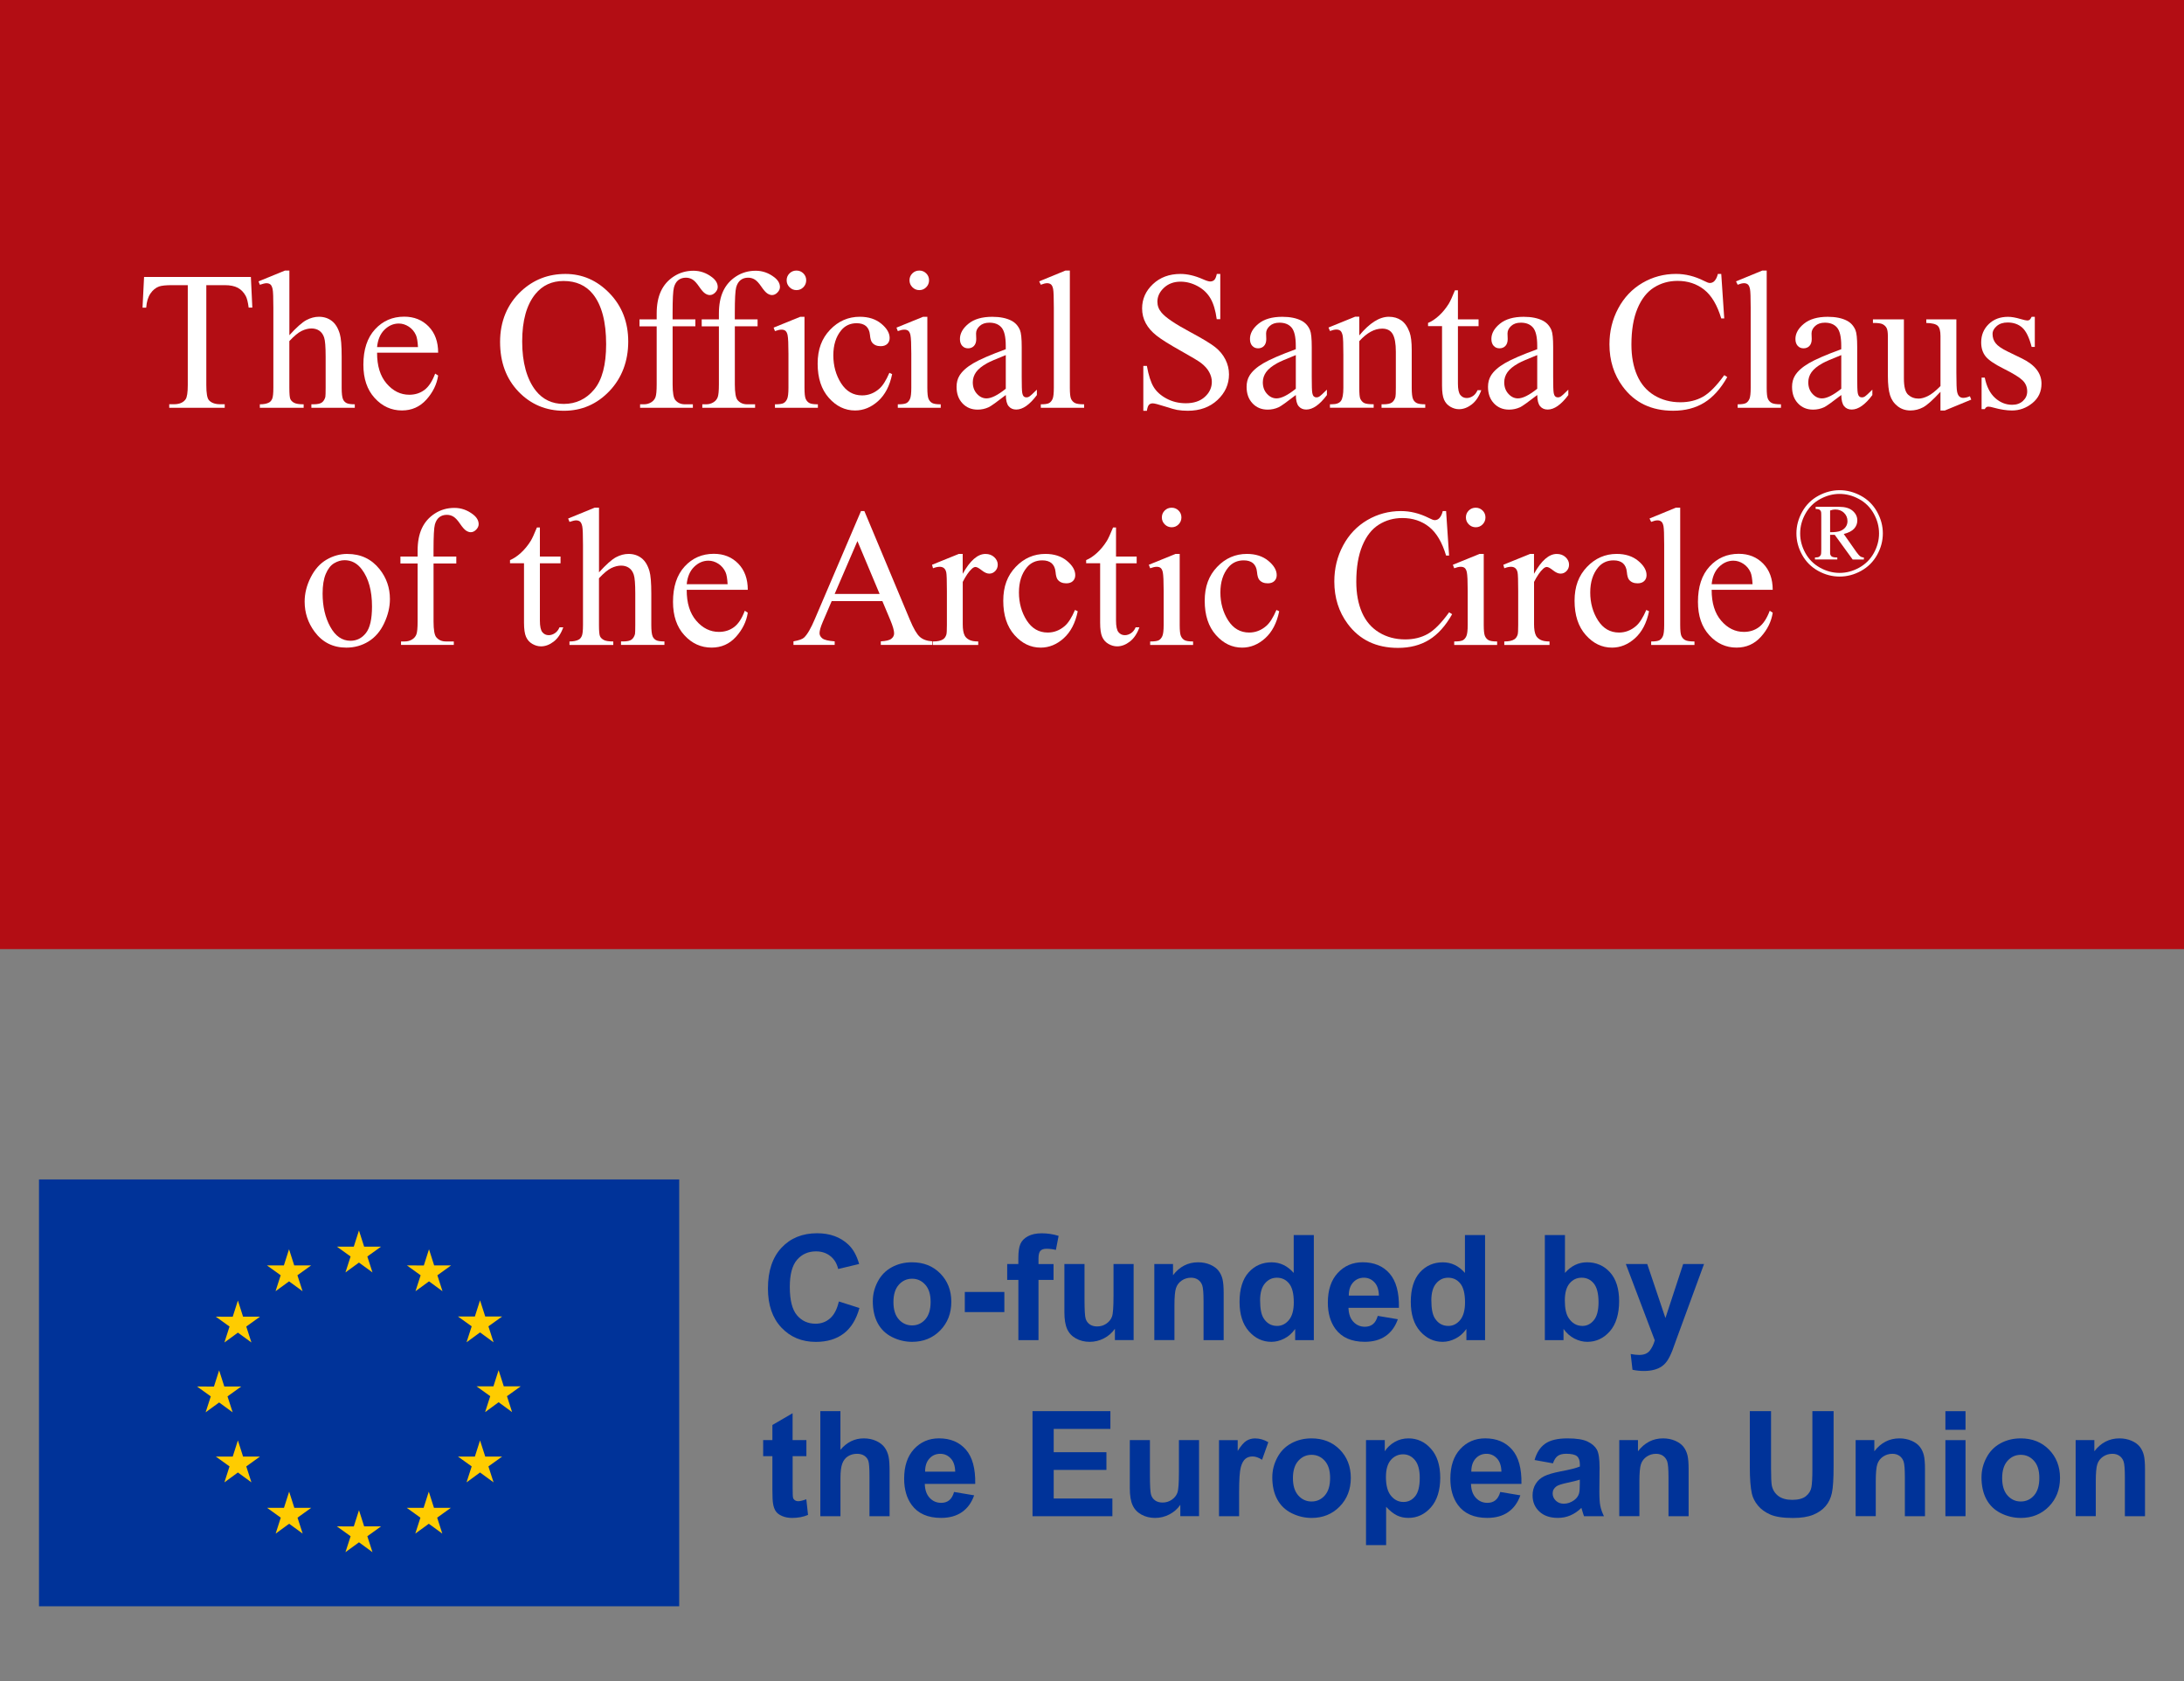<?xml version="1.0" encoding="UTF-8"?><svg id="Layer_2" xmlns="http://www.w3.org/2000/svg" width="840" height="646.47" viewBox="0 0 840 646.47"><rect x="0" y="0" width="840" height="646.47" fill="#808080" stroke="none"/><defs><style>.cls-1{fill:#fc0;}.cls-1,.cls-2,.cls-3,.cls-4{stroke-width:0px;}.cls-2{fill:#b30d14;}.cls-3{fill:#039;}.cls-4{fill:#fff;}</style></defs><g id="Layer_1-2"><rect class="cls-2" width="840" height="365"/><path class="cls-4" d="M96.49,106.5l.56,11.8h-1.41c-.27-2.08-.64-3.56-1.11-4.45-.77-1.43-1.79-2.49-3.06-3.17s-2.95-1.02-5.03-1.02h-7.09v38.45c0,3.09.33,5.02,1,5.79.94,1.04,2.39,1.56,4.34,1.56h1.74v1.37h-21.34v-1.37h1.78c2.13,0,3.64-.64,4.53-1.93.54-.79.82-2.6.82-5.42v-38.45h-6.05c-2.35,0-4.02.17-5.01.52-1.29.47-2.39,1.37-3.3,2.71-.92,1.34-1.46,3.14-1.63,5.42h-1.41l.59-11.8h41.08Z"/><path class="cls-4" d="M111.3,104.05v24.86c2.75-3.02,4.92-4.95,6.53-5.81,1.61-.85,3.22-1.28,4.82-1.28,1.93,0,3.59.53,4.97,1.6,1.39,1.06,2.41,2.73,3.08,5.01.47,1.58.71,4.48.71,8.68v12.02c0,2.15.17,3.62.52,4.42.25.59.67,1.06,1.26,1.41s1.68.52,3.27.52v1.34h-16.7v-1.34h.78c1.58,0,2.68-.24,3.3-.72s1.05-1.19,1.3-2.13c.07-.4.11-1.56.11-3.49v-12.02c0-3.71-.19-6.15-.58-7.31-.38-1.16-1-2.03-1.84-2.62-.84-.58-1.86-.87-3.04-.87s-2.47.32-3.79.96c-1.31.64-2.88,1.94-4.71,3.9v17.96c0,2.33.13,3.77.39,4.34.26.57.74,1.05,1.45,1.43.71.38,1.92.58,3.66.58v1.34h-16.85v-1.34c1.51,0,2.7-.23,3.56-.71.49-.25.89-.72,1.19-1.41s.45-2.1.45-4.23v-30.76c0-3.88-.09-6.27-.28-7.16s-.47-1.5-.85-1.82-.9-.48-1.54-.48c-.52,0-1.36.2-2.52.59l-.52-1.3,10.17-4.16h1.71-.01Z"/><path class="cls-4" d="M145.03,135.63c-.02,5.05,1.2,9.01,3.67,11.88,2.47,2.87,5.38,4.3,8.72,4.3,2.23,0,4.16-.61,5.81-1.84,1.65-1.22,3.02-3.32,4.14-6.29l1.15.74c-.52,3.39-2.03,6.48-4.53,9.26s-5.63,4.17-9.39,4.17c-4.08,0-7.58-1.59-10.48-4.77-2.91-3.18-4.36-7.45-4.36-12.82,0-5.81,1.49-10.35,4.47-13.6,2.98-3.25,6.72-4.88,11.23-4.88,3.81,0,6.94,1.26,9.39,3.77,2.45,2.51,3.67,5.87,3.67,10.08h-23.49,0ZM145.03,133.48h15.73c-.12-2.18-.38-3.71-.78-4.6-.62-1.39-1.54-2.47-2.76-3.27-1.22-.79-2.5-1.19-3.84-1.19-2.05,0-3.89.8-5.51,2.39-1.62,1.6-2.57,3.82-2.84,6.66h0Z"/><path class="cls-4" d="M217.47,105.35c6.53,0,12.19,2.48,16.98,7.44s7.18,11.15,7.18,18.57-2.41,13.99-7.24,19.04-10.66,7.57-17.52,7.57-12.75-2.46-17.46-7.38-7.07-11.29-7.07-19.11,2.72-14.51,8.16-19.56c4.73-4.38,10.38-6.57,16.96-6.57h.01ZM216.76,108.06c-4.5,0-8.11,1.67-10.84,5.01-3.39,4.16-5.08,10.24-5.08,18.26s1.76,14.53,5.27,18.96c2.7,3.36,6.26,5.05,10.69,5.05,4.73,0,8.63-1.84,11.71-5.53s4.62-9.5,4.62-17.44c0-8.61-1.69-15.03-5.08-19.26-2.72-3.36-6.48-5.05-11.28-5.05h-.01Z"/><path class="cls-4" d="M258.7,125.5v22.34c0,3.17.35,5.17,1.04,6.01.92,1.09,2.14,1.63,3.67,1.63h3.08v1.34h-20.3v-1.34h1.52c.99,0,1.89-.25,2.71-.74s1.38-1.16,1.69-2,.46-2.47.46-4.9v-22.34h-6.61v-2.67h6.61v-2.23c0-3.39.54-6.26,1.63-8.61,1.09-2.35,2.75-4.25,4.99-5.7s4.76-2.17,7.55-2.17c2.6,0,4.98.84,7.16,2.52,1.43,1.11,2.15,2.36,2.15,3.75,0,.74-.32,1.44-.96,2.1-.64.66-1.34.98-2.08.98-.57,0-1.17-.2-1.8-.61s-1.4-1.29-2.32-2.63c-.92-1.35-1.76-2.26-2.52-2.73-.77-.47-1.62-.71-2.56-.71-1.14,0-2.1.3-2.89.91s-1.36,1.55-1.71,2.82-.52,4.56-.52,9.85v2.45h8.76v2.67h-8.76,0Z"/><path class="cls-4" d="M282.63,125.5v22.34c0,3.17.35,5.17,1.04,6.01.92,1.09,2.14,1.63,3.67,1.63h3.08v1.34h-20.3v-1.34h1.52c.99,0,1.89-.25,2.71-.74.82-.49,1.38-1.16,1.69-2s.46-2.47.46-4.9v-22.34h-6.61v-2.67h6.61v-2.23c0-3.39.54-6.26,1.63-8.61s2.75-4.25,4.99-5.7,4.76-2.17,7.55-2.17c2.6,0,4.98.84,7.16,2.52,1.43,1.11,2.15,2.36,2.15,3.75,0,.74-.32,1.44-.96,2.1-.64.66-1.34.98-2.08.98-.57,0-1.17-.2-1.8-.61s-1.4-1.29-2.32-2.63c-.92-1.35-1.76-2.26-2.52-2.73-.77-.47-1.62-.71-2.56-.71-1.14,0-2.1.3-2.89.91s-1.36,1.55-1.71,2.82-.52,4.56-.52,9.85v2.45h8.76v2.67h-8.76,0Z"/><path class="cls-4" d="M309.42,121.83v27.31c0,2.13.15,3.54.46,4.25s.77,1.23,1.37,1.58c.61.35,1.71.52,3.32.52v1.34h-16.51v-1.34c1.66,0,2.77-.16,3.34-.48.57-.32,1.02-.85,1.35-1.6s.5-2.16.5-4.27v-13.1c0-3.69-.11-6.07-.33-7.16-.17-.79-.45-1.34-.82-1.65-.37-.31-.88-.46-1.52-.46-.69,0-1.53.19-2.52.56l-.52-1.34,10.24-4.16h1.64ZM306.34,104.05c1.04,0,1.92.37,2.65,1.09.73.73,1.09,1.61,1.09,2.65s-.37,1.93-1.09,2.67c-.73.74-1.61,1.11-2.65,1.11s-1.93-.37-2.67-1.11-1.11-1.63-1.11-2.67.36-1.92,1.09-2.65,1.63-1.09,2.69-1.09Z"/><path class="cls-4" d="M343.12,143.91c-.92,4.48-2.71,7.92-5.38,10.33s-5.63,3.62-8.87,3.62c-3.86,0-7.22-1.62-10.09-4.86s-4.3-7.62-4.3-13.14,1.59-9.69,4.77-13.03,7-5.01,11.45-5.01c3.34,0,6.09.88,8.24,2.65,2.15,1.77,3.23,3.61,3.23,5.51,0,.94-.3,1.7-.91,2.28-.61.58-1.45.87-2.54.87-1.46,0-2.56-.47-3.3-1.41-.42-.52-.7-1.51-.83-2.97-.14-1.46-.64-2.57-1.5-3.34-.87-.74-2.07-1.11-3.6-1.11-2.47,0-4.47.92-5.97,2.75-2,2.42-3.01,5.63-3.01,9.61s1,7.64,2.99,10.74,4.68,4.66,8.07,4.66c2.42,0,4.6-.83,6.53-2.49,1.36-1.14,2.68-3.2,3.97-6.2l1.08.52-.03.02Z"/><path class="cls-4" d="M356.67,121.83v27.31c0,2.13.15,3.54.46,4.25s.77,1.23,1.37,1.58c.61.35,1.71.52,3.32.52v1.34h-16.51v-1.34c1.66,0,2.77-.16,3.34-.48.57-.32,1.02-.85,1.35-1.6s.5-2.16.5-4.27v-13.1c0-3.69-.11-6.07-.33-7.16-.17-.79-.45-1.34-.82-1.65-.37-.31-.88-.46-1.52-.46-.69,0-1.53.19-2.52.56l-.52-1.34,10.24-4.16h1.64ZM353.59,104.05c1.04,0,1.92.37,2.65,1.09.73.73,1.09,1.61,1.09,2.65s-.37,1.93-1.09,2.67c-.73.74-1.61,1.11-2.65,1.11s-1.93-.37-2.67-1.11-1.11-1.63-1.11-2.67.36-1.92,1.09-2.65,1.63-1.09,2.69-1.09Z"/><path class="cls-4" d="M386.84,151.92c-3.49,2.7-5.68,4.26-6.57,4.68-1.34.62-2.76.93-4.27.93-2.35,0-4.29-.8-5.81-2.41s-2.28-3.72-2.28-6.35c0-1.66.37-3.09,1.11-4.3,1.01-1.68,2.78-3.27,5.29-4.75s6.69-3.29,12.52-5.42v-1.34c0-3.39-.54-5.71-1.61-6.98s-2.64-1.89-4.69-1.89c-1.56,0-2.8.42-3.71,1.26-.94.84-1.41,1.81-1.41,2.89l.07,2.15c0,1.14-.29,2.02-.87,2.63-.58.62-1.34.93-2.28.93s-1.66-.32-2.25-.96c-.58-.64-.87-1.52-.87-2.63,0-2.13,1.09-4.08,3.27-5.86s5.23-2.67,9.17-2.67c3.02,0,5.49.51,7.42,1.52,1.46.77,2.54,1.97,3.23,3.6.45,1.06.67,3.24.67,6.53v11.54c0,3.24.06,5.23.19,5.96.12.73.33,1.22.61,1.47s.61.37.98.37c.4,0,.74-.09,1.04-.26.52-.32,1.52-1.22,3.01-2.71v2.08c-2.77,3.71-5.42,5.57-7.94,5.57-1.21,0-2.18-.42-2.89-1.26-.72-.84-1.09-2.28-1.11-4.3l-.02-.02ZM386.84,149.51v-12.95c-3.74,1.48-6.15,2.54-7.24,3.15-1.95,1.09-3.35,2.23-4.19,3.41-.84,1.19-1.26,2.49-1.26,3.9,0,1.78.53,3.26,1.6,4.43,1.06,1.18,2.29,1.76,3.67,1.76,1.88,0,4.35-1.24,7.42-3.71h0Z"/><path class="cls-4" d="M411.48,104.05v45.09c0,2.13.15,3.54.46,4.23s.79,1.22,1.43,1.58c.64.36,1.84.54,3.6.54v1.34h-16.66v-1.34c1.56,0,2.62-.16,3.19-.48.57-.32,1.01-.85,1.34-1.6.32-.74.48-2.16.48-4.27v-30.88c0-3.83-.09-6.19-.26-7.07s-.45-1.48-.83-1.8c-.38-.32-.87-.48-1.47-.48-.64,0-1.46.2-2.45.59l-.63-1.3,10.13-4.16h1.67Z"/><path class="cls-4" d="M469.34,105.35v17.4h-1.37c-.45-3.34-1.24-6-2.39-7.98-1.15-1.98-2.79-3.55-4.92-4.71-2.13-1.16-4.33-1.74-6.61-1.74-2.57,0-4.7.79-6.38,2.36s-2.52,3.36-2.52,5.36c0,1.53.53,2.93,1.6,4.19,1.53,1.86,5.18,4.33,10.95,7.42,4.7,2.52,7.91,4.46,9.63,5.81s3.04,2.94,3.97,4.77,1.39,3.75,1.39,5.75c0,3.81-1.48,7.09-4.43,9.85-2.96,2.76-6.76,4.14-11.41,4.14-1.46,0-2.83-.11-4.12-.33-.77-.12-2.36-.58-4.77-1.35s-3.94-1.17-4.58-1.17-1.11.19-1.47.56c-.36.37-.62,1.14-.8,2.3h-1.37v-17.26h1.37c.64,3.61,1.51,6.31,2.6,8.11,1.09,1.79,2.75,3.28,4.99,4.47s4.69,1.78,7.37,1.78c3.09,0,5.54-.82,7.33-2.45,1.79-1.63,2.69-3.56,2.69-5.79,0-1.24-.34-2.49-1.02-3.75s-1.74-2.44-3.17-3.53c-.96-.74-3.6-2.32-7.9-4.73s-7.37-4.34-9.18-5.77c-1.82-1.43-3.2-3.02-4.14-4.75s-1.41-3.64-1.41-5.71c0-3.61,1.39-6.72,4.16-9.33s6.3-3.92,10.58-3.92c2.67,0,5.5.66,8.5,1.97,1.39.62,2.36.93,2.93.93.64,0,1.17-.19,1.58-.58.41-.38.74-1.16.98-2.32h1.37-.03Z"/><path class="cls-4" d="M498.39,151.92c-3.49,2.7-5.68,4.26-6.57,4.68-1.34.62-2.76.93-4.27.93-2.35,0-4.29-.8-5.81-2.41s-2.28-3.72-2.28-6.35c0-1.66.37-3.09,1.11-4.3,1.01-1.68,2.78-3.27,5.29-4.75s6.69-3.29,12.52-5.42v-1.34c0-3.39-.54-5.71-1.61-6.98s-2.64-1.89-4.69-1.89c-1.56,0-2.8.42-3.71,1.26-.94.84-1.41,1.81-1.41,2.89l.07,2.15c0,1.14-.29,2.02-.87,2.63-.58.62-1.34.93-2.28.93s-1.66-.32-2.25-.96c-.58-.64-.87-1.52-.87-2.63,0-2.13,1.09-4.08,3.27-5.86s5.23-2.67,9.17-2.67c3.02,0,5.49.51,7.42,1.52,1.46.77,2.54,1.97,3.23,3.6.45,1.06.67,3.24.67,6.53v11.54c0,3.24.06,5.23.19,5.96.12.73.33,1.22.61,1.47.29.25.61.37.98.37.39,0,.74-.09,1.04-.26.52-.32,1.52-1.22,3.01-2.71v2.08c-2.77,3.71-5.42,5.57-7.94,5.57-1.21,0-2.18-.42-2.9-1.26s-1.09-2.28-1.11-4.3v-.02ZM498.39,149.51v-12.95c-3.74,1.48-6.15,2.54-7.24,3.15-1.95,1.09-3.35,2.23-4.19,3.41-.84,1.19-1.26,2.49-1.26,3.9,0,1.78.53,3.26,1.6,4.43,1.06,1.18,2.29,1.76,3.67,1.76,1.88,0,4.35-1.24,7.42-3.71h0Z"/><path class="cls-4" d="M522.78,129.02c3.98-4.8,7.78-7.2,11.39-7.2,1.86,0,3.45.46,4.79,1.39s2.4,2.46,3.19,4.58c.54,1.48.82,3.76.82,6.83v14.51c0,2.15.17,3.61.52,4.38.27.62.71,1.1,1.32,1.45.61.35,1.73.52,3.36.52v1.34h-16.81v-1.34h.71c1.58,0,2.69-.24,3.32-.72s1.07-1.19,1.32-2.13c.1-.37.15-1.53.15-3.49v-13.92c0-3.09-.4-5.34-1.21-6.74-.8-1.4-2.16-2.1-4.06-2.1-2.95,0-5.88,1.61-8.79,4.82v17.92c0,2.3.13,3.72.41,4.27.35.72.82,1.24,1.43,1.58.61.33,1.84.5,3.69.5v1.34h-16.81v-1.34h.74c1.73,0,2.9-.44,3.51-1.32s.91-2.55.91-5.03v-12.62c0-4.08-.09-6.57-.28-7.46s-.47-1.5-.85-1.82-.9-.48-1.54-.48c-.69,0-1.52.19-2.49.56l-.56-1.34,10.24-4.16h1.6v7.2l-.02.02Z"/><path class="cls-4" d="M560.74,111.66v11.17h7.94v2.6h-7.94v22.04c0,2.2.31,3.69.95,4.45.63.77,1.44,1.15,2.43,1.15.82,0,1.61-.25,2.38-.76s1.36-1.26,1.78-2.25h1.45c-.87,2.42-2.09,4.25-3.67,5.47-1.58,1.22-3.22,1.84-4.9,1.84-1.14,0-2.25-.32-3.34-.95-1.09-.63-1.89-1.53-2.41-2.71-.52-1.17-.78-2.99-.78-5.44v-22.86h-5.38v-1.22c1.36-.54,2.75-1.47,4.17-2.76,1.42-1.3,2.69-2.84,3.8-4.62.57-.94,1.36-2.66,2.38-5.16h1.15-.01Z"/><path class="cls-4" d="M591.24,151.92c-3.49,2.7-5.68,4.26-6.57,4.68-1.34.62-2.76.93-4.27.93-2.35,0-4.29-.8-5.81-2.41s-2.28-3.72-2.28-6.35c0-1.66.37-3.09,1.11-4.3,1.01-1.68,2.78-3.27,5.29-4.75,2.51-1.48,6.69-3.29,12.53-5.42v-1.34c0-3.39-.54-5.71-1.62-6.98s-2.64-1.89-4.69-1.89c-1.56,0-2.8.42-3.71,1.26-.94.84-1.41,1.81-1.41,2.89l.07,2.15c0,1.14-.29,2.02-.87,2.63-.58.62-1.34.93-2.28.93s-1.66-.32-2.25-.96c-.58-.64-.87-1.52-.87-2.63,0-2.13,1.09-4.08,3.27-5.86s5.23-2.67,9.17-2.67c3.02,0,5.49.51,7.42,1.52,1.46.77,2.54,1.97,3.23,3.6.45,1.06.67,3.24.67,6.53v11.54c0,3.24.06,5.23.19,5.96.12.73.33,1.22.61,1.47.29.25.61.37.98.37.39,0,.74-.09,1.04-.26.52-.32,1.52-1.22,3.01-2.71v2.08c-2.77,3.71-5.42,5.57-7.94,5.57-1.21,0-2.18-.42-2.89-1.26-.72-.84-1.09-2.28-1.11-4.3l-.02-.02ZM591.24,149.51v-12.95c-3.74,1.48-6.15,2.54-7.24,3.15-1.96,1.09-3.35,2.23-4.19,3.41-.84,1.19-1.26,2.49-1.26,3.9,0,1.78.53,3.26,1.6,4.43,1.06,1.18,2.29,1.76,3.67,1.76,1.88,0,4.35-1.24,7.42-3.71h0Z"/><path class="cls-4" d="M662.02,105.35l1.15,17.11h-1.15c-1.54-5.12-3.72-8.81-6.57-11.06-2.85-2.25-6.26-3.38-10.24-3.38-3.34,0-6.36.85-9.05,2.54-2.7,1.69-4.82,4.4-6.37,8.11s-2.32,8.33-2.32,13.84c0,4.55.73,8.5,2.19,11.84s3.65,5.9,6.59,7.68,6.28,2.67,10.04,2.67c3.27,0,6.15-.7,8.65-2.1,2.5-1.4,5.24-4.17,8.24-8.33l1.15.74c-2.52,4.48-5.47,7.76-8.83,9.83-3.37,2.08-7.36,3.12-11.99,3.12-8.34,0-14.79-3.09-19.37-9.28-3.41-4.6-5.12-10.02-5.12-16.25,0-5.02,1.12-9.64,3.38-13.84,2.25-4.21,5.35-7.46,9.29-9.78,3.95-2.31,8.26-3.47,12.93-3.47,3.64,0,7.22.89,10.76,2.67,1.04.54,1.78.82,2.23.82.67,0,1.25-.23,1.74-.71.64-.67,1.1-1.6,1.37-2.78h1.3Z"/><path class="cls-4" d="M679.5,104.05v45.09c0,2.13.15,3.54.46,4.23s.79,1.22,1.43,1.58,1.84.54,3.6.54v1.34h-16.66v-1.34c1.56,0,2.62-.16,3.19-.48.57-.32,1.01-.85,1.34-1.6s.48-2.16.48-4.27v-30.88c0-3.83-.09-6.19-.26-7.07s-.45-1.48-.83-1.8-.87-.48-1.47-.48c-.64,0-1.46.2-2.45.59l-.63-1.3,10.13-4.16h1.67Z"/><path class="cls-4" d="M708.18,151.92c-3.49,2.7-5.68,4.26-6.57,4.68-1.34.62-2.76.93-4.27.93-2.35,0-4.29-.8-5.81-2.41s-2.28-3.72-2.28-6.35c0-1.66.37-3.09,1.11-4.3,1.01-1.68,2.78-3.27,5.29-4.75,2.51-1.48,6.69-3.29,12.52-5.42v-1.34c0-3.39-.54-5.71-1.61-6.98s-2.64-1.89-4.69-1.89c-1.56,0-2.8.42-3.71,1.26-.94.84-1.41,1.81-1.41,2.89l.07,2.15c0,1.14-.29,2.02-.87,2.63-.58.62-1.34.93-2.28.93s-1.66-.32-2.25-.96c-.58-.64-.87-1.52-.87-2.63,0-2.13,1.09-4.08,3.27-5.86s5.23-2.67,9.17-2.67c3.02,0,5.49.51,7.42,1.52,1.46.77,2.54,1.97,3.23,3.6.45,1.06.67,3.24.67,6.53v11.54c0,3.24.06,5.23.19,5.96.12.73.33,1.22.61,1.47.28.25.61.37.98.37.4,0,.74-.09,1.04-.26.52-.32,1.52-1.22,3.01-2.71v2.08c-2.77,3.71-5.42,5.57-7.94,5.57-1.21,0-2.18-.42-2.89-1.26s-1.09-2.28-1.11-4.3l-.02-.02ZM708.18,149.51v-12.95c-3.74,1.48-6.15,2.54-7.24,3.15-1.95,1.09-3.35,2.23-4.19,3.41s-1.26,2.49-1.26,3.9c0,1.78.53,3.26,1.6,4.43,1.06,1.18,2.29,1.76,3.67,1.76,1.88,0,4.35-1.24,7.42-3.71h0Z"/><path class="cls-4" d="M752.45,122.83v20.6c0,3.93.09,6.34.28,7.22s.48,1.49.89,1.84c.41.35.88.52,1.43.52.77,0,1.63-.21,2.6-.63l.52,1.3-10.17,4.19h-1.67v-7.2c-2.92,3.17-5.15,5.16-6.68,5.97s-3.15,1.22-4.86,1.22c-1.91,0-3.56-.55-4.95-1.65-1.4-1.1-2.37-2.52-2.91-4.25s-.82-4.18-.82-7.35v-15.18c0-1.61-.17-2.72-.52-3.34-.35-.62-.86-1.09-1.54-1.43-.68-.33-1.91-.49-3.69-.46v-1.37h11.91v22.75c0,3.17.55,5.25,1.65,6.23,1.1.99,2.43,1.48,3.99,1.48,1.06,0,2.27-.33,3.62-1s2.95-1.94,4.81-3.82v-19.26c0-1.93-.35-3.23-1.06-3.92-.71-.68-2.17-1.04-4.4-1.09v-1.37h11.58-.01Z"/><path class="cls-4" d="M782.62,121.83v11.58h-1.22c-.94-3.64-2.15-6.11-3.62-7.42s-3.35-1.97-5.62-1.97c-1.73,0-3.13.46-4.19,1.37-1.06.92-1.6,1.93-1.6,3.04,0,1.39.4,2.57,1.19,3.56.77,1.01,2.33,2.09,4.68,3.23l5.42,2.63c5.02,2.45,7.53,5.68,7.53,9.69,0,3.09-1.17,5.58-3.51,7.48s-4.95,2.84-7.85,2.84c-2.08,0-4.45-.37-7.12-1.11-.82-.25-1.48-.37-2-.37-.57,0-1.01.32-1.34.96h-1.22v-12.13h1.22c.69,3.46,2.02,6.07,3.97,7.83,1.95,1.76,4.14,2.63,6.57,2.63,1.71,0,3.1-.5,4.17-1.5s1.61-2.21,1.61-3.62c0-1.71-.6-3.14-1.8-4.3s-3.59-2.63-7.18-4.42-5.94-3.39-7.05-4.82c-1.11-1.41-1.67-3.19-1.67-5.34,0-2.8.96-5.13,2.88-7.01,1.92-1.88,4.4-2.82,7.44-2.82,1.34,0,2.96.28,4.86.85,1.26.37,2.1.56,2.52.56s.71-.09.93-.26c.22-.17.48-.56.78-1.15h1.22,0Z"/><path class="cls-4" d="M133.61,213.03c5.15,0,9.28,1.96,12.39,5.86,2.65,3.34,3.97,7.17,3.97,11.5,0,3.04-.73,6.12-2.19,9.24-1.46,3.12-3.47,5.47-6.03,7.05s-5.41,2.38-8.55,2.38c-5.12,0-9.19-2.04-12.21-6.12-2.55-3.44-3.82-7.3-3.82-11.58,0-3.12.77-6.22,2.32-9.3s3.58-5.36,6.1-6.83c2.52-1.47,5.2-2.21,8.02-2.21h0ZM132.46,215.44c-1.31,0-2.63.39-3.95,1.17-1.32.78-2.39,2.15-3.21,4.1-.82,1.96-1.22,4.47-1.22,7.53,0,4.95.98,9.22,2.95,12.8,1.97,3.59,4.56,5.38,7.77,5.38,2.4,0,4.38-.99,5.94-2.97s2.34-5.38,2.34-10.21c0-6.04-1.3-10.79-3.9-14.25-1.76-2.38-4-3.56-6.72-3.56h0Z"/><path class="cls-4" d="M166.75,216.7v22.34c0,3.17.35,5.17,1.04,6.01.92,1.09,2.14,1.63,3.67,1.63h3.08v1.34h-20.3v-1.34h1.52c.99,0,1.89-.25,2.71-.74s1.38-1.16,1.69-2,.46-2.47.46-4.9v-22.34h-6.61v-2.67h6.61v-2.23c0-3.39.54-6.26,1.63-8.61,1.09-2.35,2.75-4.25,4.99-5.7s4.76-2.17,7.55-2.17c2.6,0,4.98.84,7.16,2.52,1.43,1.11,2.15,2.36,2.15,3.75,0,.74-.32,1.44-.96,2.1s-1.34.98-2.08.98c-.57,0-1.17-.2-1.8-.61s-1.4-1.29-2.32-2.63c-.92-1.35-1.76-2.26-2.52-2.73-.77-.47-1.62-.71-2.56-.71-1.14,0-2.1.3-2.89.91s-1.36,1.55-1.71,2.82-.52,4.56-.52,9.85v2.45h8.76v2.67h-8.76.01Z"/><path class="cls-4" d="M207.65,202.86v11.17h7.94v2.6h-7.94v22.04c0,2.2.32,3.69.95,4.45.63.77,1.44,1.15,2.43,1.15.82,0,1.61-.25,2.38-.76s1.36-1.25,1.78-2.25h1.45c-.87,2.42-2.09,4.25-3.67,5.47s-3.22,1.84-4.9,1.84c-1.14,0-2.25-.32-3.34-.95-1.09-.63-1.89-1.53-2.41-2.71s-.78-2.99-.78-5.44v-22.86h-5.38v-1.22c1.36-.54,2.75-1.47,4.17-2.76,1.42-1.3,2.69-2.84,3.8-4.62.57-.94,1.36-2.66,2.38-5.16h1.15,0Z"/><path class="cls-4" d="M230.39,195.25v24.86c2.75-3.02,4.92-4.95,6.53-5.81,1.61-.85,3.22-1.28,4.82-1.28,1.93,0,3.59.53,4.97,1.6,1.39,1.06,2.41,2.73,3.08,5.01.47,1.58.71,4.48.71,8.68v12.02c0,2.15.17,3.62.52,4.42.25.59.67,1.06,1.26,1.41s1.68.52,3.27.52v1.34h-16.7v-1.34h.78c1.58,0,2.68-.24,3.3-.72.62-.48,1.05-1.19,1.3-2.13.07-.4.11-1.56.11-3.49v-12.02c0-3.71-.19-6.15-.58-7.31-.38-1.16-1-2.04-1.84-2.62s-1.86-.87-3.04-.87-2.47.32-3.79.96c-1.31.64-2.88,1.94-4.71,3.9v17.96c0,2.33.13,3.77.39,4.34.26.57.74,1.04,1.45,1.43s1.92.58,3.66.58v1.34h-16.85v-1.34c1.51,0,2.7-.23,3.56-.71.49-.25.89-.72,1.19-1.41s.45-2.1.45-4.23v-30.76c0-3.88-.09-6.27-.28-7.16s-.47-1.5-.85-1.82-.9-.48-1.54-.48c-.52,0-1.36.2-2.52.59l-.52-1.3,10.17-4.16h1.71-.01Z"/><path class="cls-4" d="M264.12,226.83c-.02,5.05,1.2,9.01,3.67,11.88,2.47,2.87,5.38,4.3,8.72,4.3,2.23,0,4.16-.61,5.81-1.84,1.65-1.22,3.02-3.32,4.14-6.29l1.15.74c-.52,3.39-2.03,6.48-4.53,9.26s-5.63,4.17-9.39,4.17c-4.08,0-7.58-1.59-10.48-4.77-2.91-3.18-4.36-7.45-4.36-12.82,0-5.81,1.49-10.35,4.47-13.6s6.72-4.88,11.23-4.88c3.81,0,6.94,1.26,9.39,3.77s3.67,5.87,3.67,10.08h-23.49ZM264.12,224.68h15.73c-.12-2.18-.38-3.71-.78-4.6-.62-1.38-1.54-2.47-2.76-3.27-1.22-.79-2.5-1.19-3.84-1.19-2.05,0-3.89.8-5.51,2.39-1.62,1.6-2.57,3.82-2.84,6.66h0Z"/><path class="cls-4" d="M339.36,231.17h-19.48l-3.41,7.94c-.84,1.96-1.26,3.41-1.26,4.38,0,.77.36,1.44,1.09,2.02s2.31.96,4.73,1.13v1.37h-15.85v-1.37c2.1-.37,3.46-.85,4.08-1.45,1.26-1.19,2.66-3.6,4.19-7.24l17.7-41.41h1.3l17.52,41.86c1.41,3.37,2.69,5.55,3.84,6.55s2.75,1.57,4.81,1.69v1.37h-19.85v-1.37c2-.1,3.36-.43,4.06-1,.71-.57,1.06-1.26,1.06-2.08,0-1.09-.5-2.81-1.48-5.16l-3.04-7.24h0ZM338.32,228.42l-8.54-20.34-8.76,20.34h17.3Z"/><path class="cls-4" d="M370.27,213.03v7.64c2.84-5.1,5.76-7.64,8.76-7.64,1.36,0,2.49.41,3.38,1.24s1.34,1.79,1.34,2.88c0,.96-.32,1.78-.96,2.45-.64.67-1.41,1-2.3,1s-1.84-.43-2.91-1.28-1.87-1.28-2.39-1.28c-.45,0-.93.25-1.45.74-1.11,1.01-2.26,2.68-3.45,5.01v16.29c0,1.88.23,3.3.71,4.27.32.67.89,1.22,1.71,1.67s1.99.67,3.53.67v1.34h-17.4v-1.34c1.73,0,3.02-.27,3.86-.82.62-.4,1.05-1.03,1.3-1.89.12-.42.19-1.62.19-3.6v-13.17c0-3.96-.08-6.31-.24-7.07-.16-.75-.46-1.3-.89-1.65-.43-.35-.97-.52-1.61-.52-.77,0-1.63.19-2.6.56l-.37-1.34,10.28-4.16h1.56-.05Z"/><path class="cls-4" d="M414.51,235.11c-.92,4.48-2.71,7.92-5.38,10.33s-5.63,3.62-8.87,3.62c-3.86,0-7.22-1.62-10.09-4.86s-4.3-7.62-4.3-13.14,1.59-9.69,4.77-13.03,7-5.01,11.45-5.01c3.34,0,6.09.88,8.24,2.65s3.23,3.61,3.23,5.51c0,.94-.3,1.7-.91,2.28-.61.58-1.45.87-2.54.87-1.46,0-2.56-.47-3.3-1.41-.42-.52-.7-1.51-.83-2.97-.14-1.46-.64-2.57-1.5-3.34-.87-.74-2.07-1.11-3.6-1.11-2.47,0-4.47.92-5.97,2.75-2,2.42-3.01,5.63-3.01,9.61s1,7.64,2.99,10.74,4.68,4.66,8.07,4.66c2.42,0,4.6-.83,6.53-2.49,1.36-1.14,2.68-3.2,3.97-6.2l1.08.52-.03.02Z"/><path class="cls-4" d="M429.24,202.86v11.17h7.94v2.6h-7.94v22.04c0,2.2.32,3.69.95,4.45.63.77,1.44,1.15,2.43,1.15.82,0,1.61-.25,2.38-.76.77-.51,1.36-1.25,1.78-2.25h1.45c-.87,2.42-2.09,4.25-3.67,5.47-1.58,1.22-3.22,1.84-4.9,1.84-1.14,0-2.25-.32-3.34-.95-1.09-.63-1.89-1.53-2.41-2.71s-.78-2.99-.78-5.44v-22.86h-5.38v-1.22c1.36-.54,2.75-1.47,4.17-2.76,1.42-1.3,2.69-2.84,3.8-4.62.57-.94,1.36-2.66,2.38-5.16h1.15-.01Z"/><path class="cls-4" d="M453.73,213.03v27.31c0,2.13.15,3.54.46,4.25s.77,1.23,1.37,1.58c.61.35,1.71.52,3.32.52v1.34h-16.51v-1.34c1.66,0,2.77-.16,3.34-.48.57-.32,1.02-.85,1.35-1.6s.5-2.16.5-4.27v-13.1c0-3.69-.11-6.07-.33-7.16-.17-.79-.45-1.34-.82-1.65s-.88-.46-1.52-.46c-.69,0-1.53.19-2.52.56l-.52-1.34,10.24-4.16h1.64ZM450.65,195.25c1.04,0,1.92.37,2.65,1.09.73.73,1.09,1.61,1.09,2.65s-.37,1.93-1.09,2.67c-.73.74-1.61,1.11-2.65,1.11s-1.93-.37-2.67-1.11-1.11-1.63-1.11-2.67.36-1.92,1.09-2.65,1.63-1.09,2.69-1.09Z"/><path class="cls-4" d="M491.99,235.11c-.92,4.48-2.71,7.92-5.38,10.33s-5.63,3.62-8.87,3.62c-3.86,0-7.22-1.62-10.09-4.86s-4.3-7.62-4.3-13.14,1.59-9.69,4.77-13.03,7-5.01,11.45-5.01c3.34,0,6.09.88,8.24,2.65s3.23,3.61,3.23,5.51c0,.94-.3,1.7-.91,2.28-.61.58-1.45.87-2.54.87-1.46,0-2.56-.47-3.3-1.41-.42-.52-.7-1.51-.83-2.97-.14-1.46-.64-2.57-1.5-3.34-.87-.74-2.07-1.11-3.6-1.11-2.47,0-4.47.92-5.97,2.75-2,2.42-3.01,5.63-3.01,9.61s1,7.64,2.99,10.74,4.68,4.66,8.07,4.66c2.42,0,4.6-.83,6.53-2.49,1.36-1.14,2.68-3.2,3.97-6.2l1.08.52-.03.02Z"/><path class="cls-4" d="M556.19,196.55l1.15,17.11h-1.15c-1.53-5.12-3.72-8.81-6.57-11.06-2.85-2.25-6.26-3.38-10.24-3.38-3.34,0-6.36.85-9.05,2.54-2.7,1.69-4.82,4.4-6.36,8.11s-2.32,8.33-2.32,13.84c0,4.55.73,8.5,2.19,11.84s3.66,5.9,6.59,7.68,6.28,2.67,10.04,2.67c3.27,0,6.15-.7,8.65-2.1,2.5-1.4,5.24-4.17,8.24-8.33l1.15.74c-2.52,4.48-5.47,7.76-8.83,9.83-3.37,2.08-7.36,3.12-11.99,3.12-8.34,0-14.79-3.09-19.37-9.28-3.41-4.6-5.12-10.02-5.12-16.25,0-5.02,1.12-9.64,3.38-13.84,2.25-4.21,5.35-7.46,9.3-9.78,3.95-2.31,8.26-3.47,12.93-3.47,3.64,0,7.22.89,10.76,2.67,1.04.54,1.78.82,2.23.82.67,0,1.25-.23,1.74-.71.64-.67,1.1-1.6,1.37-2.78h1.3-.02Z"/><path class="cls-4" d="M570.67,213.03v27.31c0,2.13.15,3.54.46,4.25s.77,1.23,1.37,1.58c.61.35,1.71.52,3.32.52v1.34h-16.51v-1.34c1.66,0,2.77-.16,3.34-.48.57-.32,1.02-.85,1.35-1.6s.5-2.16.5-4.27v-13.1c0-3.69-.11-6.07-.33-7.16-.17-.79-.45-1.34-.82-1.65s-.88-.46-1.52-.46c-.69,0-1.53.19-2.52.56l-.52-1.34,10.24-4.16h1.64ZM567.59,195.25c1.04,0,1.92.37,2.65,1.09.73.73,1.09,1.61,1.09,2.65s-.37,1.93-1.09,2.67c-.73.74-1.61,1.11-2.65,1.11s-1.93-.37-2.67-1.11-1.11-1.63-1.11-2.67.36-1.92,1.09-2.65c.73-.73,1.63-1.09,2.69-1.09h0Z"/><path class="cls-4" d="M590,213.03v7.64c2.84-5.1,5.76-7.64,8.76-7.64,1.36,0,2.49.41,3.38,1.24s1.34,1.79,1.34,2.88c0,.96-.32,1.78-.96,2.45s-1.41,1-2.3,1-1.84-.43-2.91-1.28-1.87-1.28-2.39-1.28c-.45,0-.93.25-1.45.74-1.11,1.01-2.26,2.68-3.45,5.01v16.29c0,1.88.24,3.3.71,4.27.32.67.89,1.22,1.71,1.67s1.99.67,3.53.67v1.34h-17.4v-1.34c1.73,0,3.02-.27,3.86-.82.62-.4,1.05-1.03,1.3-1.89.12-.42.19-1.62.19-3.6v-13.17c0-3.96-.08-6.31-.24-7.07-.16-.75-.46-1.3-.89-1.65-.43-.35-.97-.52-1.61-.52-.77,0-1.63.19-2.6.56l-.37-1.34,10.28-4.16h1.56-.05Z"/><path class="cls-4" d="M634.24,235.11c-.92,4.48-2.71,7.92-5.38,10.33s-5.63,3.62-8.87,3.62c-3.86,0-7.22-1.62-10.09-4.86-2.87-3.24-4.3-7.62-4.3-13.14s1.59-9.69,4.77-13.03,7-5.01,11.45-5.01c3.34,0,6.09.88,8.24,2.65s3.23,3.61,3.23,5.51c0,.94-.3,1.7-.91,2.28s-1.45.87-2.54.87c-1.46,0-2.56-.47-3.3-1.41-.42-.52-.7-1.51-.83-2.97-.14-1.46-.64-2.57-1.5-3.34-.87-.74-2.07-1.11-3.6-1.11-2.47,0-4.47.92-5.97,2.75-2,2.42-3.01,5.63-3.01,9.61s1,7.64,2.99,10.74,4.68,4.66,8.07,4.66c2.42,0,4.6-.83,6.53-2.49,1.36-1.14,2.68-3.2,3.97-6.2l1.08.52-.03.02Z"/><path class="cls-4" d="M646.23,195.25v45.09c0,2.13.15,3.54.46,4.23s.79,1.22,1.43,1.58,1.84.54,3.6.54v1.34h-16.66v-1.34c1.56,0,2.62-.16,3.19-.48.57-.32,1.01-.85,1.34-1.6.32-.74.48-2.16.48-4.27v-30.88c0-3.83-.09-6.19-.26-7.07s-.45-1.48-.84-1.8c-.38-.32-.87-.48-1.46-.48-.64,0-1.46.2-2.45.59l-.63-1.3,10.13-4.16h1.67Z"/><path class="cls-4" d="M658.33,226.83c-.02,5.05,1.2,9.01,3.67,11.88,2.47,2.87,5.38,4.3,8.72,4.3,2.23,0,4.16-.61,5.81-1.84,1.64-1.22,3.02-3.32,4.14-6.29l1.15.74c-.52,3.39-2.03,6.48-4.53,9.26s-5.63,4.17-9.39,4.17c-4.08,0-7.58-1.59-10.48-4.77-2.91-3.18-4.36-7.45-4.36-12.82,0-5.81,1.49-10.35,4.47-13.6s6.72-4.88,11.22-4.88c3.81,0,6.94,1.26,9.39,3.77s3.67,5.87,3.67,10.08h-23.49.01ZM658.33,224.68h15.73c-.12-2.18-.38-3.71-.78-4.6-.62-1.38-1.54-2.47-2.76-3.27-1.22-.79-2.51-1.19-3.84-1.19-2.05,0-3.89.8-5.51,2.39-1.62,1.6-2.57,3.82-2.84,6.66h0Z"/><path class="cls-4" d="M707.53,188.51c2.8,0,5.52.71,8.18,2.14s4.73,3.48,6.22,6.14,2.24,5.44,2.24,8.33-.73,5.63-2.2,8.27-3.52,4.69-6.16,6.15-5.4,2.19-8.27,2.19-5.63-.73-8.26-2.19-4.68-3.51-6.15-6.15-2.2-5.4-2.2-8.27.75-5.67,2.24-8.33,3.57-4.71,6.22-6.14,5.38-2.14,8.16-2.14h-.02ZM707.53,189.94c-2.55,0-5.03.66-7.45,1.97s-4.31,3.18-5.67,5.61-2.04,4.96-2.04,7.61.67,5.14,2,7.55,3.21,4.28,5.61,5.62,4.92,2.02,7.55,2.02,5.14-.67,7.56-2.02,4.29-3.22,5.62-5.62,2-4.92,2-7.55-.68-5.18-2.04-7.61-3.25-4.3-5.67-5.61-4.91-1.97-7.48-1.97h0ZM698.34,194.91h9.05c2.27,0,3.99.51,5.18,1.54s1.78,2.26,1.78,3.71c0,1.19-.4,2.23-1.21,3.13s-2.14,1.59-4,2.07l4.9,6.98c.59.83,1.12,1.4,1.59,1.71.3.19.71.3,1.24.35v.77h-4.31l-6.89-9.49h-1.78v7.24c.09.52.32.89.67,1.12s1.05.35,2.1.35v.77h-8.6v-.77c.75,0,1.28-.09,1.59-.27s.54-.44.68-.79c.11-.25.16-.98.16-2.18v-12.26c0-1.16-.02-1.84-.07-2.04-.11-.36-.31-.64-.6-.83s-.79-.29-1.49-.29v-.84.02ZM703.89,204.68c1.84,0,3.19-.18,4.04-.54s1.5-.86,1.96-1.51.68-1.39.68-2.21c0-1.27-.44-2.33-1.32-3.19s-2.01-1.29-3.39-1.29c-.59,0-1.25.12-1.97.38v8.37h0Z"/></g><rect class="cls-3" x="15" y="453.58" width="246.23" height="164.15"/><polyline class="cls-1" points="132.87 489.34 138.06 485.55 143.26 489.34 141.28 483.21 146.56 479.42 140.05 479.42 138.06 473.21 136.07 479.43 129.57 479.42 134.84 483.21 132.87 489.34"/><polyline class="cls-1" points="105.98 496.57 111.17 492.77 116.37 496.57 114.39 490.43 119.67 486.64 113.16 486.64 111.17 480.43 109.18 486.65 102.68 486.64 107.95 490.43 105.98 496.57"/><polyline class="cls-1" points="91.5 500.15 89.51 506.37 83.01 506.36 88.28 510.15 86.31 516.28 91.5 512.49 96.7 516.28 94.72 510.15 99.99 506.36 93.49 506.36 91.5 500.15"/><polyline class="cls-1" points="84.28 539.35 89.48 543.14 87.5 537.01 92.78 533.21 86.27 533.21 84.28 527 82.29 533.23 75.79 533.21 81.07 537.01 79.09 543.14 84.28 539.35"/><polyline class="cls-1" points="93.49 560.15 91.5 553.94 89.51 560.16 83.01 560.15 88.28 563.94 86.31 570.07 91.5 566.27 96.7 570.07 94.72 563.94 99.99 560.15 93.49 560.15"/><polyline class="cls-1" points="113.2 579.86 111.21 573.65 109.22 579.87 102.72 579.86 107.99 583.65 106.02 589.78 111.21 585.99 116.41 589.78 114.43 583.65 119.71 579.86 113.2 579.86"/><polyline class="cls-1" points="140.06 587 138.07 580.79 136.08 587.01 129.57 587 134.85 590.79 132.87 596.93 138.07 593.13 143.26 596.93 141.28 590.79 146.56 587 140.06 587"/><polyline class="cls-1" points="166.91 579.86 164.92 573.65 162.93 579.87 156.43 579.86 161.7 583.65 159.73 589.78 164.92 585.99 170.12 589.78 168.14 583.65 173.41 579.86 166.91 579.86"/><polyline class="cls-1" points="186.63 560.15 184.63 553.94 182.64 560.16 176.14 560.15 181.42 563.94 179.44 570.07 184.63 566.27 189.83 570.07 187.85 563.94 193.13 560.15 186.63 560.15"/><polyline class="cls-1" points="200.27 533.14 193.76 533.14 191.77 526.93 189.78 533.15 183.28 533.14 188.55 536.93 186.58 543.06 191.77 539.26 196.96 543.06 194.99 536.93 200.27 533.14"/><polyline class="cls-1" points="179.44 516.2 184.63 512.41 189.83 516.2 187.85 510.07 193.13 506.29 186.63 506.29 184.63 500.07 182.64 506.29 176.14 506.29 181.42 510.07 179.44 516.2"/><polyline class="cls-1" points="165 480.44 163.01 486.66 156.51 486.64 161.78 490.44 159.8 496.57 165 492.77 170.19 496.57 168.22 490.44 173.5 486.64 166.98 486.64 165 480.44"/><path class="cls-3" d="M322.64,500.51l7.91,2.51c-1.21,4.41-3.23,7.68-6.05,9.82-2.82,2.14-6.4,3.21-10.73,3.21-5.36,0-9.77-1.83-13.23-5.5-3.45-3.67-5.18-8.68-5.18-15.03,0-6.72,1.74-11.95,5.21-15.67,3.47-3.72,8.04-5.58,13.7-5.58,4.94,0,8.96,1.46,12.04,4.38,1.84,1.73,3.21,4.21,4.13,7.44l-8.07,1.93c-.48-2.09-1.47-3.75-2.99-4.96-1.52-1.21-3.36-1.82-5.52-1.82-2.99,0-5.42,1.07-7.29,3.22-1.87,2.15-2.8,5.63-2.8,10.44,0,5.11.92,8.74,2.76,10.91,1.84,2.17,4.22,3.25,7.16,3.25,2.17,0,4.03-.69,5.59-2.07,1.56-1.38,2.68-3.54,3.36-6.5Z"/><path class="cls-3" d="M335.7,500.32c0-2.57.63-5.06,1.9-7.47,1.27-2.41,3.06-4.24,5.39-5.51,2.32-1.27,4.92-1.9,7.78-1.9,4.43,0,8.06,1.44,10.88,4.31,2.83,2.88,4.24,6.51,4.24,10.9s-1.43,8.1-4.29,11.01-6.45,4.37-10.79,4.37c-2.68,0-5.24-.61-7.67-1.82s-4.29-2.99-5.55-5.33c-1.27-2.34-1.9-5.19-1.9-8.56ZM343.63,500.73c0,2.9.69,5.13,2.07,6.67,1.38,1.54,3.08,2.31,5.1,2.31s3.72-.77,5.08-2.31,2.05-3.78,2.05-6.72-.68-5.07-2.05-6.61-3.06-2.31-5.08-2.31-3.72.77-5.1,2.31c-1.38,1.54-2.07,3.77-2.07,6.67Z"/><path class="cls-3" d="M371.08,504.59v-7.74h15.21v7.74h-15.21Z"/><path class="cls-3" d="M387.37,486.1h4.3v-2.2c0-2.46.26-4.3.79-5.51.52-1.21,1.49-2.2,2.89-2.96,1.4-.76,3.18-1.14,5.33-1.14s4.36.33,6.48.99l-1.05,5.4c-1.23-.29-2.42-.44-3.55-.44s-1.92.26-2.41.79c-.49.52-.73,1.53-.73,3.02v2.07h5.79v6.09h-5.79v23.17h-7.74v-23.17h-4.3v-6.09Z"/><path class="cls-3" d="M428.81,515.37v-4.38c-1.07,1.56-2.47,2.79-4.2,3.69-1.74.9-3.57,1.35-5.5,1.35s-3.73-.43-5.29-1.3c-1.56-.86-2.69-2.08-3.39-3.64-.7-1.56-1.05-3.72-1.05-6.48v-18.52h7.74v13.45c0,4.12.14,6.64.43,7.56.28.93.8,1.66,1.56,2.2.75.54,1.71.81,2.87.81,1.32,0,2.51-.36,3.56-1.09,1.05-.72,1.76-1.63,2.15-2.7.39-1.07.58-3.71.58-7.89v-12.34h7.74v29.26h-7.19Z"/><path class="cls-3" d="M470.64,515.37h-7.74v-14.94c0-3.16-.17-5.2-.5-6.13s-.87-1.65-1.61-2.16c-.74-.51-1.64-.77-2.69-.77-1.34,0-2.54.37-3.61,1.1-1.07.74-1.8,1.71-2.19,2.92-.4,1.21-.59,3.45-.59,6.72v13.25h-7.74v-29.26h7.19v4.3c2.55-3.31,5.77-4.96,9.64-4.96,1.71,0,3.27.31,4.68.92,1.41.62,2.48,1.4,3.21,2.36.73.96,1.23,2.04,1.52,3.25.28,1.21.43,2.95.43,5.21v18.19Z"/><path class="cls-3" d="M505.33,515.37h-7.19v-4.3c-1.19,1.67-2.6,2.92-4.23,3.73-1.63.82-3.27,1.23-4.92,1.23-3.36,0-6.24-1.35-8.64-4.06-2.4-2.71-3.6-6.49-3.6-11.34s1.17-8.73,3.5-11.31c2.33-2.58,5.28-3.87,8.84-3.87,3.27,0,6.1,1.36,8.49,4.08v-14.55h7.74v40.4ZM484.66,500.1c0,3.12.43,5.38,1.29,6.78,1.25,2.02,2.99,3.03,5.24,3.03,1.78,0,3.3-.76,4.55-2.27,1.25-1.52,1.87-3.78,1.87-6.79,0-3.36-.61-5.78-1.82-7.26s-2.77-2.22-4.66-2.22-3.38.73-4.62,2.19c-1.24,1.46-1.86,3.64-1.86,6.54Z"/><path class="cls-3" d="M529.91,506.05l7.72,1.29c-.99,2.83-2.56,4.98-4.7,6.46-2.14,1.48-4.82,2.22-8.03,2.22-5.09,0-8.86-1.66-11.3-4.99-1.93-2.66-2.89-6.03-2.89-10.09,0-4.85,1.27-8.65,3.8-11.39s5.74-4.12,9.62-4.12c4.35,0,7.79,1.44,10.31,4.31,2.52,2.88,3.72,7.28,3.61,13.21h-19.4c.06,2.3.68,4.08,1.87,5.36,1.19,1.28,2.68,1.92,4.46,1.92,1.21,0,2.23-.33,3.06-.99s1.45-1.73,1.87-3.2ZM530.35,498.23c-.06-2.24-.63-3.95-1.74-5.11-1.1-1.17-2.44-1.75-4.02-1.75-1.69,0-3.09.62-4.19,1.85-1.1,1.23-1.64,2.9-1.63,5.02h11.57Z"/><path class="cls-3" d="M571.19,515.37h-7.19v-4.3c-1.19,1.67-2.6,2.92-4.23,3.73-1.63.82-3.27,1.23-4.92,1.23-3.36,0-6.24-1.35-8.64-4.06-2.4-2.71-3.6-6.49-3.6-11.34s1.17-8.73,3.5-11.31c2.33-2.58,5.28-3.87,8.84-3.87,3.27,0,6.1,1.36,8.49,4.08v-14.55h7.74v40.4ZM550.52,500.1c0,3.12.43,5.38,1.29,6.78,1.25,2.02,2.99,3.03,5.24,3.03,1.78,0,3.3-.76,4.55-2.27,1.25-1.52,1.87-3.78,1.87-6.79,0-3.36-.61-5.78-1.82-7.26-1.21-1.48-2.77-2.22-4.66-2.22s-3.38.73-4.62,2.19c-1.24,1.46-1.86,3.64-1.86,6.54Z"/><path class="cls-3" d="M594.17,515.37v-40.4h7.74v14.55c2.39-2.72,5.22-4.08,8.49-4.08,3.56,0,6.51,1.29,8.84,3.87,2.33,2.58,3.5,6.29,3.5,11.12s-1.19,8.85-3.57,11.55c-2.38,2.7-5.27,4.05-8.67,4.05-1.67,0-3.32-.42-4.95-1.25-1.63-.84-3.03-2.07-4.2-3.71v4.3h-7.19ZM601.86,500.1c0,3.03.48,5.27,1.43,6.72,1.34,2.06,3.12,3.09,5.35,3.09,1.71,0,3.16-.73,4.37-2.19,1.2-1.46,1.81-3.76,1.81-6.9,0-3.34-.61-5.75-1.82-7.23s-2.76-2.22-4.66-2.22-3.4.72-4.63,2.16c-1.23,1.44-1.85,3.63-1.85,6.57Z"/><path class="cls-3" d="M625.31,486.1h8.24l7,20.78,6.83-20.78h8.02l-10.33,28.16-1.85,5.1c-.68,1.71-1.33,3.01-1.94,3.91-.62.9-1.32,1.63-2.12,2.19-.8.56-1.78,1-2.95,1.31-1.17.31-2.49.47-3.95.47s-2.95-.16-4.38-.47l-.69-6.06c1.21.24,2.31.36,3.28.36,1.8,0,3.13-.53,4-1.58.86-1.06,1.52-2.4,1.98-4.04l-11.13-29.35Z"/><path class="cls-3" d="M310.15,553.82v6.17h-5.29v11.79c0,2.39.05,3.78.15,4.17.1.4.33.72.69.98.36.26.79.39,1.31.39.72,0,1.75-.25,3.11-.74l.66,6.01c-1.8.77-3.84,1.16-6.12,1.16-1.4,0-2.66-.23-3.78-.7-1.12-.47-1.94-1.07-2.47-1.82-.52-.74-.89-1.75-1.09-3.02-.16-.9-.25-2.72-.25-5.46v-12.76h-3.55v-6.17h3.55v-5.81l7.77-4.52v10.33h5.29Z"/><path class="cls-3" d="M323.24,542.69v14.85c2.5-2.92,5.48-4.38,8.96-4.38,1.78,0,3.39.33,4.82.99s2.51,1.51,3.24,2.54c.73,1.03,1.22,2.17,1.49,3.42.27,1.25.4,3.19.4,5.81v17.17h-7.74v-15.46c0-3.07-.15-5.02-.44-5.84-.29-.83-.81-1.48-1.56-1.97-.74-.49-1.68-.73-2.8-.73-1.29,0-2.43.31-3.44.94-1.01.62-1.75,1.57-2.22,2.82-.47,1.26-.7,3.12-.7,5.58v14.66h-7.74v-40.4h7.74Z"/><path class="cls-3" d="M366.95,573.77l7.72,1.29c-.99,2.83-2.56,4.98-4.7,6.46-2.14,1.48-4.82,2.22-8.03,2.22-5.09,0-8.86-1.66-11.3-4.99-1.93-2.66-2.89-6.03-2.89-10.09,0-4.85,1.27-8.65,3.8-11.39s5.74-4.12,9.62-4.12c4.35,0,7.79,1.44,10.31,4.31,2.52,2.88,3.72,7.28,3.61,13.21h-19.4c.06,2.3.68,4.08,1.87,5.36,1.19,1.28,2.68,1.92,4.46,1.92,1.21,0,2.23-.33,3.06-.99s1.45-1.73,1.87-3.2ZM367.39,565.95c-.06-2.24-.63-3.95-1.74-5.11-1.1-1.17-2.44-1.75-4.02-1.75-1.69,0-3.09.62-4.19,1.85-1.1,1.23-1.64,2.9-1.63,5.02h11.57Z"/><path class="cls-3" d="M397.12,583.09v-40.4h29.95v6.83h-21.8v8.96h20.28v6.81h-20.28v10.99h22.57v6.81h-30.72Z"/><path class="cls-3" d="M453.97,583.09v-4.38c-1.07,1.56-2.47,2.79-4.2,3.69-1.74.9-3.57,1.35-5.5,1.35s-3.73-.43-5.29-1.3c-1.56-.86-2.69-2.08-3.39-3.64-.7-1.56-1.05-3.72-1.05-6.48v-18.52h7.74v13.45c0,4.12.14,6.64.43,7.56.28.93.8,1.66,1.56,2.2.75.54,1.71.81,2.87.81,1.32,0,2.51-.36,3.56-1.09,1.05-.72,1.76-1.63,2.15-2.7.39-1.07.58-3.71.58-7.89v-12.34h7.74v29.26h-7.19Z"/><path class="cls-3" d="M476.59,583.09h-7.74v-29.26h7.19v4.16c1.23-1.97,2.34-3.26,3.32-3.88.98-.62,2.1-.94,3.35-.94,1.76,0,3.46.49,5.1,1.46l-2.4,6.75c-1.3-.84-2.52-1.27-3.64-1.27s-2,.3-2.76.9c-.75.6-1.35,1.68-1.78,3.24-.43,1.56-.65,4.83-.65,9.81v9.04Z"/><path class="cls-3" d="M489.35,568.04c0-2.57.63-5.06,1.9-7.47,1.27-2.41,3.06-4.24,5.39-5.51,2.32-1.27,4.92-1.9,7.78-1.9,4.43,0,8.06,1.44,10.88,4.31,2.83,2.88,4.24,6.51,4.24,10.9s-1.43,8.1-4.29,11.01c-2.86,2.91-6.45,4.37-10.79,4.37-2.68,0-5.24-.61-7.67-1.82s-4.29-2.99-5.55-5.33c-1.27-2.34-1.9-5.19-1.9-8.56ZM497.28,568.45c0,2.9.69,5.13,2.07,6.67,1.38,1.54,3.08,2.31,5.1,2.31s3.72-.77,5.08-2.31c1.37-1.54,2.05-3.78,2.05-6.72s-.68-5.07-2.05-6.61c-1.37-1.54-3.06-2.31-5.08-2.31s-3.72.77-5.1,2.31c-1.38,1.54-2.07,3.77-2.07,6.67Z"/><path class="cls-3" d="M525.39,553.82h7.22v4.3c.94-1.47,2.2-2.66,3.8-3.58,1.6-.92,3.37-1.38,5.32-1.38,3.4,0,6.28,1.33,8.65,4,2.37,2.66,3.56,6.37,3.56,11.13s-1.19,8.68-3.58,11.39c-2.39,2.71-5.28,4.06-8.68,4.06-1.62,0-3.08-.32-4.4-.96-1.31-.64-2.7-1.74-4.15-3.31v14.74h-7.74v-40.4ZM533.05,567.96c0,3.29.65,5.72,1.96,7.29,1.3,1.57,2.89,2.36,4.77,2.36s3.3-.72,4.49-2.16c1.19-1.44,1.79-3.81,1.79-7.1,0-3.07-.62-5.34-1.85-6.83-1.23-1.49-2.76-2.23-4.57-2.23s-3.46.73-4.71,2.19c-1.25,1.46-1.87,3.62-1.87,6.49Z"/><path class="cls-3" d="M577.03,573.77l7.72,1.29c-.99,2.83-2.56,4.98-4.7,6.46-2.14,1.48-4.82,2.22-8.03,2.22-5.09,0-8.86-1.66-11.3-4.99-1.93-2.66-2.89-6.03-2.89-10.09,0-4.85,1.27-8.65,3.8-11.39s5.74-4.12,9.62-4.12c4.35,0,7.79,1.44,10.31,4.31,2.52,2.88,3.72,7.28,3.61,13.21h-19.4c.06,2.3.68,4.08,1.87,5.36,1.19,1.28,2.68,1.92,4.46,1.92,1.21,0,2.23-.33,3.06-.99s1.45-1.73,1.87-3.2ZM577.47,565.95c-.06-2.24-.63-3.95-1.74-5.11-1.1-1.17-2.44-1.75-4.02-1.75-1.69,0-3.09.62-4.19,1.85-1.1,1.23-1.64,2.9-1.63,5.02h11.57Z"/><path class="cls-3" d="M597.25,562.75l-7.03-1.27c.79-2.83,2.15-4.92,4.08-6.28,1.93-1.36,4.79-2.04,8.6-2.04,3.45,0,6.02.41,7.72,1.23,1.69.82,2.88,1.86,3.57,3.11.69,1.26,1.03,3.57,1.03,6.93l-.08,9.04c0,2.57.12,4.47.37,5.69.25,1.22.71,2.53,1.39,3.93h-7.66c-.2-.51-.45-1.28-.74-2.29-.13-.46-.22-.76-.27-.91-1.32,1.29-2.74,2.25-4.24,2.89-1.51.64-3.11.96-4.82.96-3.01,0-5.39-.82-7.12-2.45-1.74-1.64-2.6-3.7-2.6-6.2,0-1.65.4-3.13,1.19-4.42.79-1.3,1.9-2.29,3.32-2.98,1.42-.69,3.48-1.29,6.16-1.81,3.62-.68,6.13-1.31,7.52-1.9v-.77c0-1.49-.37-2.55-1.1-3.18-.73-.63-2.12-.95-4.16-.95-1.38,0-2.45.27-3.22.81-.77.54-1.4,1.49-1.87,2.85ZM607.62,569.03c-.99.33-2.56.73-4.71,1.18-2.15.46-3.56.91-4.22,1.35-1.01.72-1.52,1.63-1.52,2.73s.4,2.02,1.21,2.81c.81.79,1.84,1.18,3.09,1.18,1.4,0,2.73-.46,4-1.38.94-.7,1.55-1.55,1.85-2.56.2-.66.3-1.92.3-3.78v-1.54Z"/><path class="cls-3" d="M649.47,583.09h-7.74v-14.94c0-3.16-.17-5.2-.5-6.13s-.87-1.65-1.61-2.16c-.74-.51-1.64-.77-2.69-.77-1.34,0-2.54.37-3.61,1.1-1.07.74-1.8,1.71-2.19,2.92-.4,1.21-.59,3.45-.59,6.72v13.25h-7.74v-29.26h7.19v4.3c2.55-3.31,5.77-4.96,9.64-4.96,1.71,0,3.27.31,4.68.92,1.41.62,2.48,1.4,3.21,2.36.73.96,1.23,2.04,1.52,3.25.28,1.21.43,2.95.43,5.21v18.19Z"/><path class="cls-3" d="M673.01,542.69h8.16v21.88c0,3.47.1,5.72.3,6.75.35,1.65,1.18,2.98,2.49,3.98s3.11,1.5,5.39,1.5,4.06-.47,5.24-1.42c1.18-.95,1.88-2.11,2.12-3.49.24-1.38.36-3.67.36-6.86v-22.35h8.16v21.22c0,4.85-.22,8.28-.66,10.28-.44,2-1.25,3.69-2.44,5.07-1.19,1.38-2.77,2.48-4.75,3.29s-4.58,1.23-7.77,1.23c-3.86,0-6.78-.45-8.78-1.34-1.99-.89-3.57-2.05-4.73-3.47-1.16-1.42-1.92-2.92-2.29-4.48-.53-2.31-.8-5.73-.8-10.25v-21.55Z"/><path class="cls-3" d="M740.38,583.09h-7.74v-14.94c0-3.16-.17-5.2-.5-6.13s-.87-1.65-1.61-2.16c-.74-.51-1.64-.77-2.69-.77-1.34,0-2.54.37-3.61,1.1-1.07.74-1.8,1.71-2.19,2.92-.4,1.21-.59,3.45-.59,6.72v13.25h-7.74v-29.26h7.19v4.3c2.55-3.31,5.77-4.96,9.64-4.96,1.71,0,3.27.31,4.68.92,1.41.62,2.48,1.4,3.21,2.36.73.96,1.23,2.04,1.52,3.25.28,1.21.43,2.95.43,5.21v18.19Z"/><path class="cls-3" d="M748.23,549.86v-7.16h7.74v7.16h-7.74ZM748.23,583.09v-29.26h7.74v29.26h-7.74Z"/><path class="cls-3" d="M762.12,568.04c0-2.57.63-5.06,1.9-7.47,1.27-2.41,3.06-4.24,5.39-5.51,2.32-1.27,4.92-1.9,7.78-1.9,4.43,0,8.06,1.44,10.88,4.31,2.83,2.88,4.24,6.51,4.24,10.9s-1.43,8.1-4.29,11.01c-2.86,2.91-6.45,4.37-10.79,4.37-2.68,0-5.24-.61-7.67-1.82s-4.29-2.99-5.55-5.33c-1.27-2.34-1.9-5.19-1.9-8.56ZM770.06,568.45c0,2.9.69,5.13,2.07,6.67,1.38,1.54,3.08,2.31,5.1,2.31s3.72-.77,5.08-2.31,2.05-3.78,2.05-6.72-.68-5.07-2.05-6.61-3.06-2.31-5.08-2.31-3.72.77-5.1,2.31c-1.38,1.54-2.07,3.77-2.07,6.67Z"/><path class="cls-3" d="M825,583.09h-7.74v-14.94c0-3.16-.17-5.2-.5-6.13s-.87-1.65-1.61-2.16c-.74-.51-1.64-.77-2.69-.77-1.34,0-2.54.37-3.61,1.1-1.07.74-1.8,1.71-2.19,2.92-.4,1.21-.59,3.45-.59,6.72v13.25h-7.74v-29.26h7.19v4.3c2.55-3.31,5.77-4.96,9.64-4.96,1.71,0,3.27.31,4.68.92,1.41.62,2.48,1.4,3.21,2.36.73.96,1.23,2.04,1.52,3.25.28,1.21.43,2.95.43,5.21v18.19Z"/></svg>